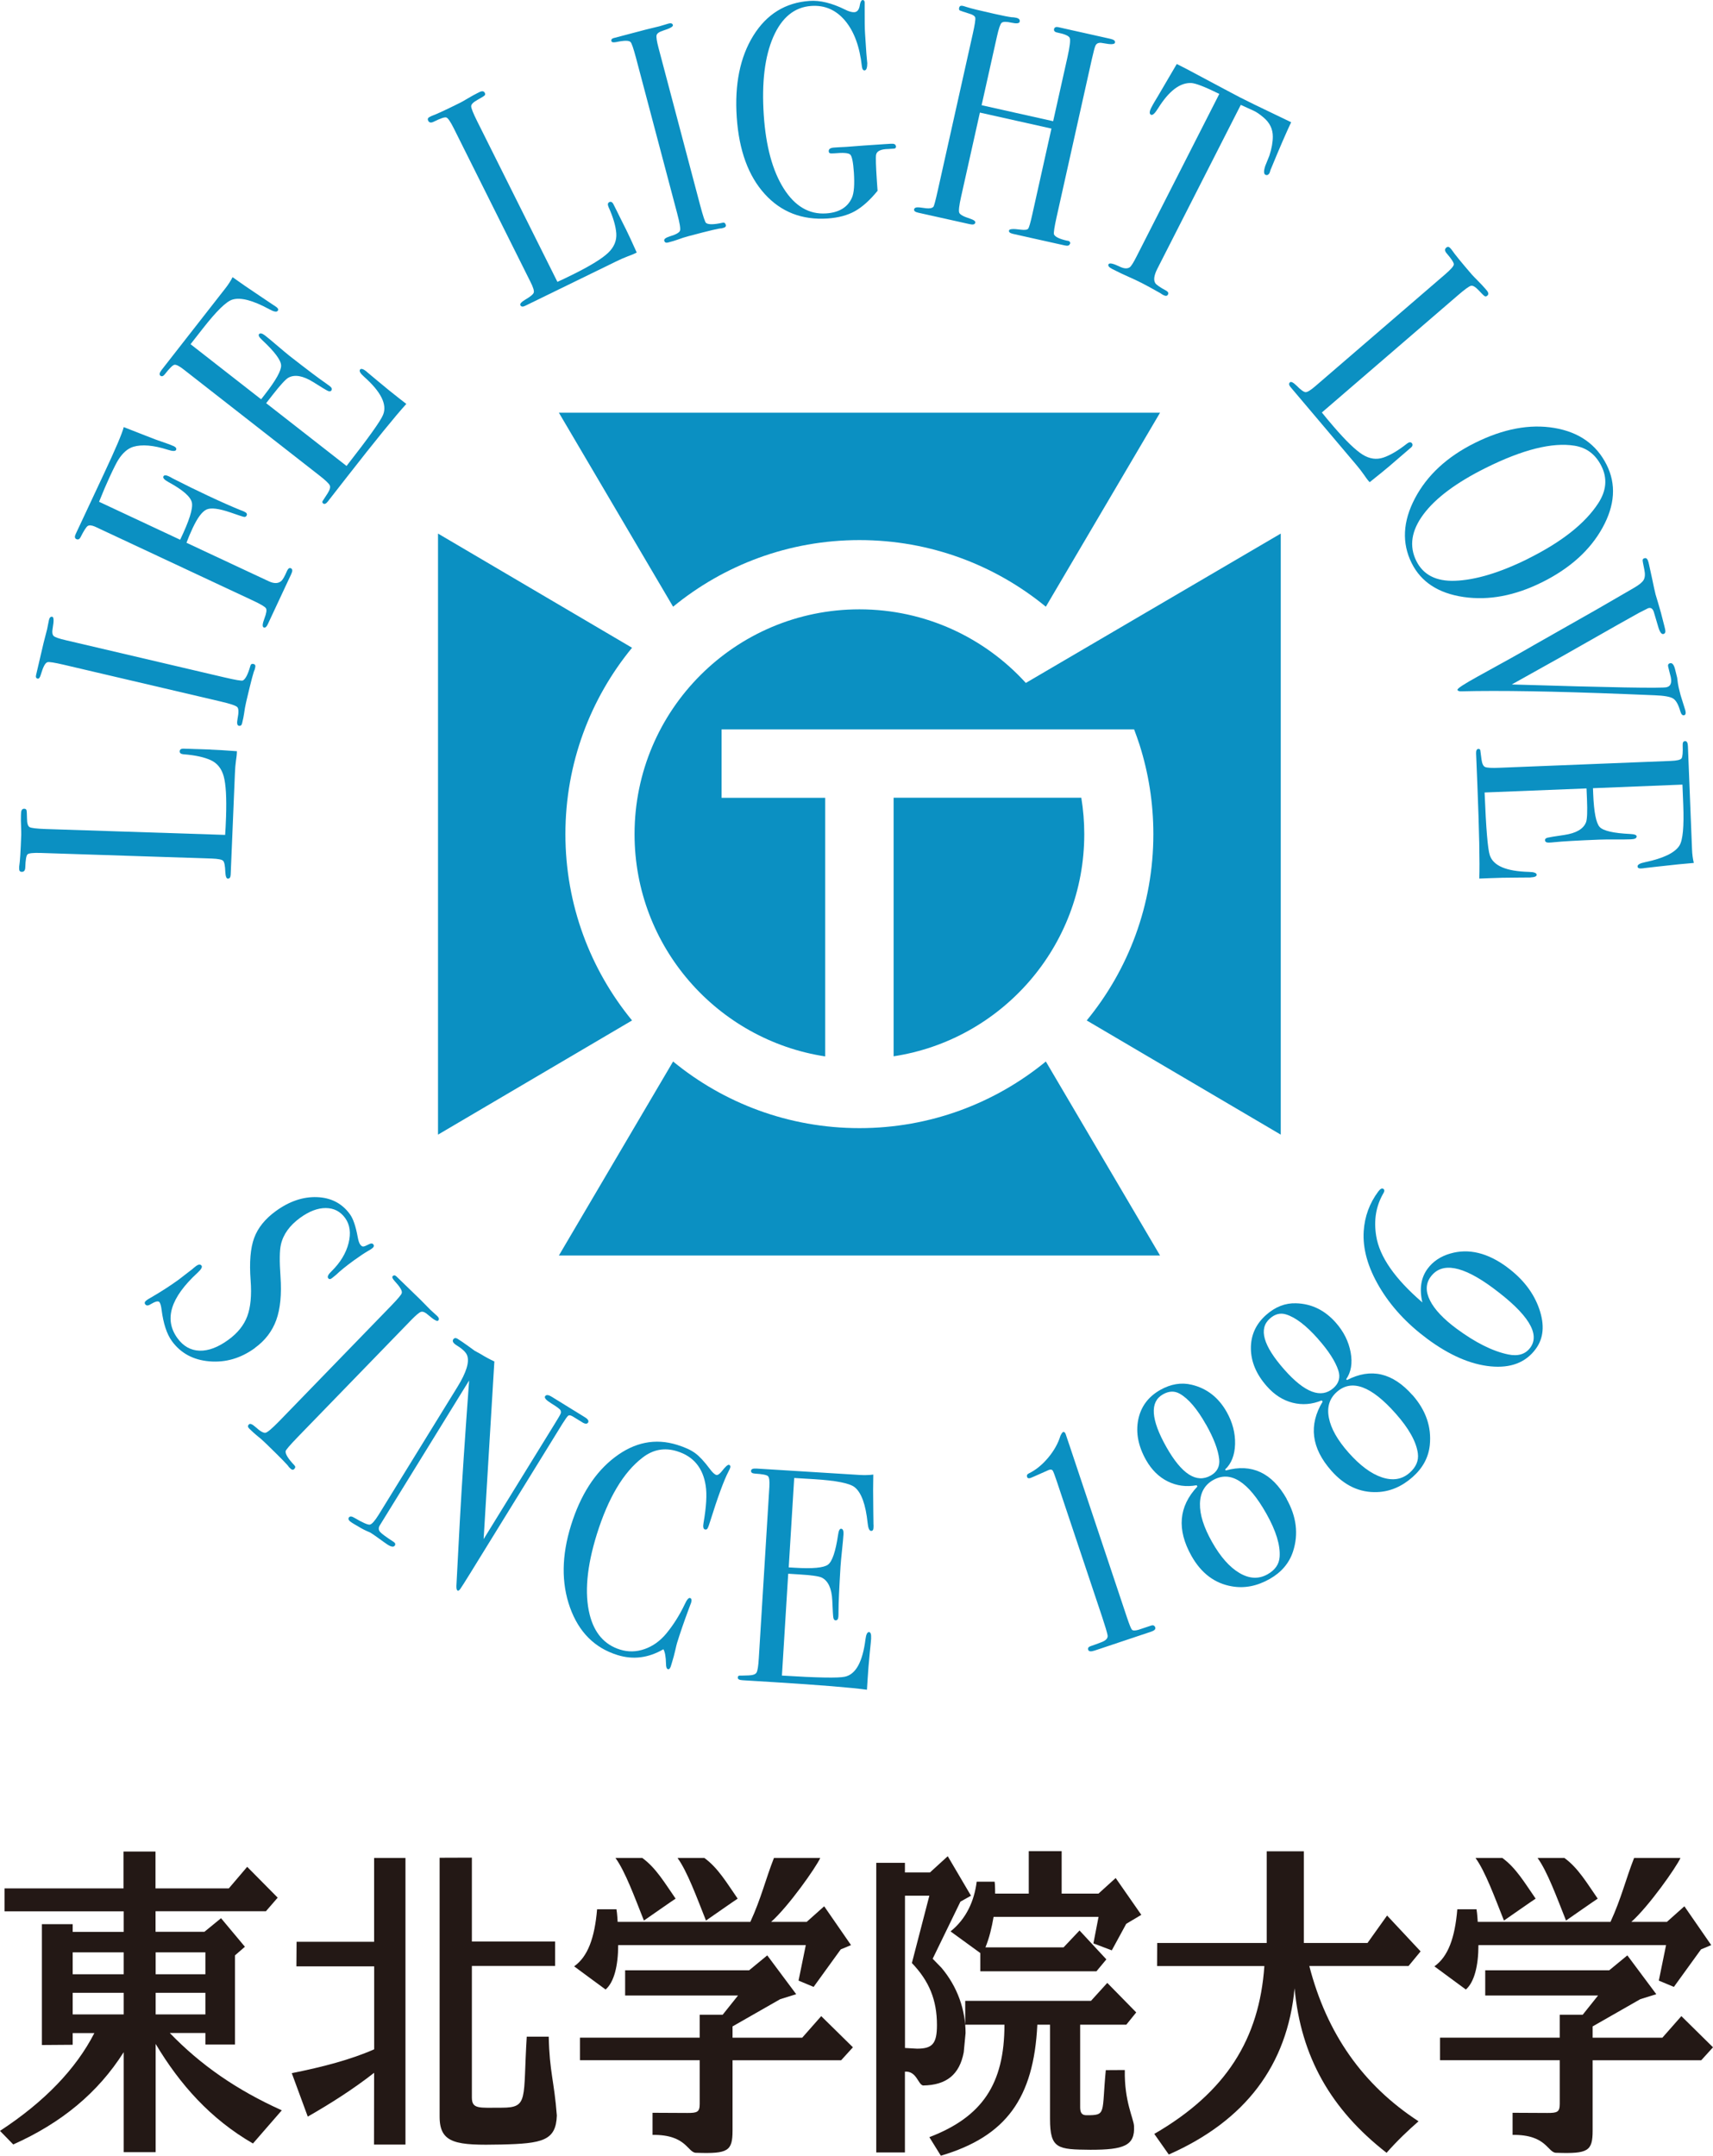 <?xml version="1.0" encoding="UTF-8"?>
<svg xmlns="http://www.w3.org/2000/svg" width="300" height="377.6" version="1.1" viewBox="0 0 300 377.6">
  <defs>
    <style>
      .cls-1 {
        fill: #0b90c2;
      }

      .cls-2 {
        fill: #231815;
      }
    </style>
  </defs>
  <!-- Generator: Adobe Illustrator 28.7.1, SVG Export Plug-In . SVG Version: 1.2.0 Build 142)  -->
  <g>
    <g id="_レイヤー_1" data-name="レイヤー_1">
      <g>
        <g>
          <path class="cls-1" d="M36.91,131.3c.92.03,2.45.12,4.58.28l-.02.47c0,.17-.06.58-.15,1.23s-.15,1.39-.18,2.21l-.74,17.7c-.02.48-.18.72-.5.71-.25,0-.4-.4-.44-1.17-.04-1.08-.16-1.73-.39-1.96-.22-.22-.89-.35-1.99-.39l-29.96-.98c-1.31-.04-2.08.04-2.3.25-.22.21-.35.96-.39,2.27-.02.54-.22.8-.61.79-.32,0-.47-.19-.46-.53v-.38c.15-.93.26-2.79.36-5.58,0-.26,0-.75-.03-1.5-.03-.74-.04-1.35-.02-1.84l.02-.47c.02-.51.2-.76.56-.75.21,0,.34.09.39.25.05.16.08.65.09,1.48,0,.83.16,1.32.46,1.49.3.17,1.23.27,2.79.33l31.45,1.03c.06-.77.11-1.83.16-3.2.11-3.33-.03-5.68-.41-7.06s-1.15-2.33-2.31-2.85c-1.16-.52-2.73-.86-4.72-1.01-.46-.04-.69-.21-.68-.51.01-.36.28-.51.82-.47l1.33.04c.07,0,.23,0,.48.02.25,0,.5.02.75.02l2.08.07Z"/>
          <path class="cls-1" d="M44.38,116.29c.29.07.4.27.32.6l-.1.42c-.14.14-.64,2.01-1.48,5.61-.16.69-.29,1.39-.38,2.1-.05.37-.16.93-.34,1.67-.08.36-.28.5-.59.43-.28-.06-.35-.46-.21-1.19.22-1.12.21-1.8-.04-2.07s-1.22-.59-2.93-.99l-27.4-6.42c-1.7-.4-2.67-.55-2.91-.46-.39.09-.77.81-1.17,2.17-.15.53-.34.76-.55.71-.27-.06-.37-.26-.29-.6l1.32-5.65c.1-.42.31-1.22.62-2.41l.32-1.6c.1-.45.3-.64.6-.57.26.06.28.72.06,1.97-.13.71-.07,1.17.17,1.39.24.22.95.47,2.13.74l27.73,6.5c1.97.46,3.06.65,3.27.55.45-.22.89-1.06,1.31-2.54.07-.3.25-.42.55-.35Z"/>
          <path class="cls-1" d="M30.34,78.1c.45.21.62.45.5.7-.12.26-.61.25-1.48-.03-2.49-.79-4.5-.96-6.02-.51-.97.3-1.84,1.05-2.61,2.26-.28.43-.8,1.45-1.54,3.05-.55,1.19-1.17,2.63-1.84,4.32l14.2,6.65c1.58-3.28,2.26-5.44,2.06-6.48-.2-1.04-1.57-2.24-4.11-3.62-.72-.4-1.01-.73-.89-.98.12-.26.42-.27.91-.05.29.14.53.26.71.38,2.19,1.12,4.23,2.12,6.13,3.01,2.45,1.15,4.4,2.01,5.85,2.59.14.04.34.12.59.24.39.18.52.4.4.66-.1.2-.25.29-.47.25-.22-.04-1-.3-2.35-.77-2.06-.71-3.47-.88-4.24-.51-.77.38-1.57,1.46-2.41,3.26-.44.95-.8,1.8-1.07,2.55l4.93,2.31,9.47,4.43c.93.44,1.67.42,2.2-.04.26-.22.6-.82,1.02-1.8.19-.41.42-.55.67-.43.29.14.31.46.07.98l-.18.39c-.17.36-.4.85-.69,1.47-.28.59-.46.99-.56,1.2l-2.69,5.76c-.23.49-.47.67-.73.55-.26-.12-.21-.64.14-1.56.35-.92.44-1.51.27-1.78-.17-.27-.89-.7-2.14-1.29l-27.81-13.02c-.59-.25-1.02-.28-1.28-.1-.26.18-.66.81-1.21,1.89-.2.42-.45.55-.77.4-.29-.14-.33-.44-.11-.9l.29-.62c-.02.05.56-1.19,1.75-3.73,1.19-2.54,2.16-4.62,2.92-6.24,2.04-4.35,3.19-7.06,3.45-8.13.43.17,1.67.66,3.73,1.46,1.39.56,2.64,1.02,3.77,1.39.48.16.87.32,1.2.47Z"/>
          <path class="cls-1" d="M64.2,65.1c.11.09.78.65,2.01,1.68,1.23,1.03,2.41,1.99,3.56,2.89l1.39,1.08c-1.88,2.07-5.37,6.35-10.44,12.85-.61.78-1.22,1.56-1.81,2.32-.6.76-1,1.28-1.21,1.55l-.26.34c-.33.43-.61.55-.84.38-.15-.12-.19-.25-.11-.41.05-.07.35-.52.89-1.37.4-.63.52-1.1.36-1.42-.16-.32-.77-.9-1.84-1.73l-23.69-18.51c-.81-.64-1.37-.92-1.68-.85-.3.07-.86.62-1.66,1.65-.28.36-.54.44-.78.26-.24-.19-.16-.53.22-1.02l4.49-5.75c.16-.2,1.15-1.47,2.97-3.8,1.82-2.33,3.05-3.9,3.68-4.71.53-.67.95-1.33,1.28-1.98,1.24.9,2.99,2.1,5.24,3.6l1.91,1.28c.16.09.35.22.57.39.28.22.34.43.18.63-.19.25-.68.15-1.48-.29-2.87-1.56-5.02-2.12-6.45-1.68-1.07.32-2.79,2.01-5.17,5.05l-2.16,2.76,12.36,9.65.63-.81c1.96-2.51,2.92-4.23,2.87-5.15-.05-.92-1.14-2.38-3.28-4.38-.55-.5-.75-.86-.59-1.06.19-.25.54-.17,1.05.22s1.23,1,2.18,1.81c.95.81,1.67,1.41,2.17,1.81,3,2.34,5.09,3.92,6.26,4.72.29.2.54.38.73.53.37.28.45.55.26.79-.12.16-.32.17-.61.04-.28-.13-1.13-.64-2.55-1.54-1.79-1.11-3.24-1.37-4.35-.76-.48.27-1.38,1.25-2.71,2.95l-1.18,1.51,14.08,11c3.85-4.93,5.99-7.92,6.4-8.97.74-1.8-.37-4.03-3.34-6.67-.66-.58-.89-1-.69-1.25.17-.22.56-.11,1.14.35Z"/>
          <path class="cls-1" d="M109.58,40.07c.41.83,1.06,2.21,1.93,4.16l-.42.21c-.15.08-.54.23-1.15.46-.62.23-1.29.53-2.03.89l-15.92,7.77c-.43.22-.72.18-.86-.11-.11-.22.16-.54.82-.94.94-.55,1.45-.97,1.53-1.27.09-.3-.11-.95-.61-1.93l-13.39-26.82c-.59-1.18-1.02-1.81-1.31-1.91-.29-.1-1.02.15-2.19.73-.48.24-.81.19-.99-.16-.14-.29-.06-.51.24-.66l.34-.17c.89-.32,2.58-1.11,5.07-2.35.23-.11.66-.36,1.3-.74.64-.38,1.17-.67,1.61-.89l.42-.21c.46-.23.77-.18.93.13.1.19.08.35-.03.46-.12.12-.53.38-1.26.78-.72.4-1.09.77-1.09,1.11,0,.34.34,1.21,1.04,2.61l14.06,28.15c.7-.31,1.67-.77,2.89-1.38,2.98-1.49,4.98-2.73,6.01-3.72,1.03-.99,1.5-2.12,1.41-3.39-.09-1.27-.54-2.81-1.36-4.63-.18-.42-.14-.71.13-.84.32-.16.58,0,.8.5l.6,1.19c.03.06.1.21.21.43.11.22.22.45.33.67l.93,1.86Z"/>
          <path class="cls-1" d="M127.11,39.33c.08.29-.05.48-.38.57l-.41.11c-.19-.06-2.08.38-5.65,1.33-.69.18-1.37.4-2.04.65-.35.13-.89.29-1.64.49-.36.09-.58-.01-.66-.32-.07-.28.24-.52.95-.75,1.09-.33,1.69-.66,1.81-1,.12-.34-.05-1.36-.5-3.05l-7.2-27.2c-.45-1.69-.77-2.62-.96-2.79-.26-.3-1.08-.3-2.46-.01-.54.11-.83.06-.89-.15-.07-.27.06-.45.39-.54l5.61-1.48c.42-.11,1.22-.3,2.42-.59l1.57-.47c.44-.12.7-.03.78.26.07.26-.5.59-1.71.97-.69.22-1.07.49-1.15.8-.08.32.03,1.06.34,2.23l7.28,27.53c.52,1.96.87,3.01,1.05,3.14.4.3,1.36.29,2.86-.04.3-.08.49.03.57.32Z"/>
          <path class="cls-1" d="M156.92,25.58c.02.29-.1.44-.35.45l-.98.07c-1.31.02-2.03.35-2.16,1-.08.43-.04,1.97.14,4.62l.12,1.7c-1.34,1.65-2.67,2.84-3.97,3.57-1.31.73-2.89,1.15-4.77,1.28-4.48.3-8.16-1.13-11.03-4.3-2.87-3.17-4.49-7.63-4.89-13.38-.4-5.82.58-10.61,2.91-14.36,2.34-3.76,5.62-5.78,9.85-6.07,1.84-.13,3.9.38,6.17,1.5.68.35,1.23.5,1.66.48.54-.04.87-.49.98-1.35.11-.51.26-.77.46-.78.23-.02.35.12.37.4,0,.11,0,.48,0,1.12-.01,2.03.01,3.49.07,4.38l.23,3.46c.11,1.24.16,1.79.16,1.65,0,.86-.16,1.29-.47,1.31-.26.02-.42-.22-.48-.72-.38-3.45-1.36-6.11-2.94-7.99s-3.55-2.74-5.91-2.58c-2.95.2-5.17,2.01-6.67,5.44-1.49,3.43-2.04,7.98-1.66,13.68.37,5.48,1.54,9.77,3.5,12.87,1.96,3.1,4.44,4.55,7.42,4.35,2.27-.15,3.78-1.07,4.52-2.75.37-.84.48-2.32.34-4.44-.12-1.77-.33-2.8-.62-3.1-.29-.3-1.23-.38-2.82-.23-.4.03-.65.02-.77-.03-.12-.05-.18-.16-.19-.33-.03-.39.27-.6.9-.65l.77-.05c.43,0,1.93-.1,4.51-.31l3.58-.24c.2-.01.41-.03.64-.04.23-.02.38-.03.47-.03.57-.04.86.1.88.42Z"/>
          <path class="cls-1" d="M187.37,42.7c-.07.31-.37.41-.89.29l-5.7-1.27c-.39-.09-.95-.21-1.69-.38-.74-.17-1.29-.29-1.65-.37-.55-.12-.8-.32-.73-.6.06-.28.75-.32,2.06-.14.7.08,1.13.03,1.29-.17.16-.2.39-.99.7-2.38l3.38-15.16-12.53-2.8-3.29,14.73c-.35,1.56-.46,2.5-.32,2.82.13.32.74.66,1.83,1.01.71.23,1.03.47.98.71-.07.31-.38.41-.94.28l-.38-.08c-.67-.15-1.37-.31-2.1-.47-.74-.16-1.17-.26-1.31-.29-.39-.09-.97-.22-1.75-.39-.78-.17-1.94-.43-3.5-.78-.56-.12-.8-.32-.74-.6.06-.28.38-.39.95-.33.37.05.75.1,1.15.15.63.07,1.05-.02,1.28-.26.12-.15.38-1.12.77-2.88l6.13-27.44c.35-1.56.49-2.49.43-2.8-.06-.3-.47-.56-1.21-.76-.84-.27-1.34-.43-1.48-.5-.15-.07-.19-.23-.13-.49.07-.29.28-.4.64-.32.11.02.34.1.7.21.68.23,2.31.62,4.89,1.2,1.42.32,2.41.51,2.97.58.21,0,.46.02.77.09.5.11.71.34.63.69-.07.31-.56.37-1.46.17-.9-.2-1.47-.19-1.71.03s-.51,1.03-.82,2.42l-2.68,12.01,12.53,2.8,2.51-11.23c.41-1.84.54-2.96.4-3.34-.15-.38-.89-.7-2.23-.97-.42-.09-.59-.3-.52-.61.07-.31.34-.42.81-.31l.21.05c.39.09,1.07.24,2.04.46,1,.22,1.75.39,2.25.5,1.69.38,2.84.63,3.44.77.6.13.98.22,1.15.26.58.13.84.35.77.66-.07.31-.72.35-1.95.11-.36-.08-.63-.1-.81-.07-.3.04-.52.19-.65.46-.13.26-.35,1.07-.65,2.42l-6.18,27.69c-.37,1.67-.52,2.65-.45,2.96.19.44.94.81,2.26,1.11.45.03.64.22.57.56Z"/>
          <path class="cls-1" d="M222.38,30.22c-.21.41-.47.54-.77.39s-.31-.68-.02-1.56c.24-.6.48-1.19.72-1.79.4-1.23.6-2.35.6-3.34,0-1.32-.54-2.43-1.61-3.33-.69-.59-1.28-.99-1.78-1.21-1.21-.56-1.95-.9-2.22-1.01l-14.61,28.7c-.58,1.14-.7,1.98-.37,2.51.17.29.83.75,1.98,1.37.29.18.37.4.25.64-.14.27-.41.3-.81.09-.2-.1-.37-.21-.51-.32-1.49-.84-2.55-1.42-3.18-1.74-.84-.43-1.63-.8-2.39-1.13s-1.71-.78-2.85-1.36c-.58-.3-.81-.57-.68-.83.15-.29.77-.17,1.88.36.79.4,1.4.45,1.84.16.26-.19.65-.81,1.18-1.86l14.51-28.51c-2.53-1.25-4.17-1.88-4.92-1.91-1.97-.08-3.9,1.39-5.79,4.41-.56.91-.98,1.3-1.26,1.15-.3-.15-.29-.56.05-1.23.18-.35.37-.69.57-1.03l.63-1.05c.82-1.42,1.91-3.28,3.27-5.58l1.71.87,7.68,4.09c.9.5,2.32,1.22,4.26,2.17l6.38,3.07c-.85,1.8-2.03,4.51-3.52,8.14-.05.09-.1.22-.14.38-.05.16-.08.25-.09.28Z"/>
          <path class="cls-1" d="M243.43,81.56c-.7.6-1.89,1.57-3.56,2.9l-.31-.35c-.11-.13-.35-.46-.73-1.01-.37-.54-.83-1.12-1.36-1.75l-11.44-13.53c-.32-.37-.35-.65-.11-.86.19-.16.56.02,1.12.56.76.77,1.3,1.16,1.61,1.17s.89-.34,1.72-1.06l22.71-19.57c1-.86,1.51-1.44,1.53-1.74.02-.3-.39-.95-1.25-1.94-.35-.41-.38-.74-.08-1,.24-.21.47-.18.7.07l.25.29c.53.78,1.71,2.23,3.53,4.34.17.19.51.55,1.04,1.08.52.52.94.97,1.26,1.34l.31.36c.33.39.37.7.1.93-.16.14-.31.17-.46.08-.14-.08-.5-.43-1.06-1.03s-1.01-.86-1.34-.78c-.33.08-1.09.63-2.27,1.65l-23.84,20.54c.47.6,1.16,1.42,2.05,2.46,2.17,2.52,3.87,4.16,5.08,4.91,1.21.76,2.42.93,3.63.53,1.2-.4,2.59-1.22,4.15-2.45.37-.28.65-.31.85-.08.23.27.14.57-.29.89l-1.01.87c-.06.05-.18.15-.36.31-.19.16-.38.33-.57.49l-1.58,1.36Z"/>
          <path class="cls-1" d="M270.05,101.99c-4.74,2.36-9.32,3.22-13.73,2.58-4.41-.65-7.44-2.62-9.09-5.93-1.75-3.51-1.56-7.3.57-11.35,2.13-4.05,5.63-7.29,10.5-9.71,4.96-2.47,9.6-3.35,13.92-2.62,4.31.73,7.37,2.88,9.16,6.47,1.69,3.39,1.45,7.05-.72,10.99-2.17,3.94-5.7,7.13-10.6,9.57ZM267.67,97.83c5.84-2.91,9.91-6.13,12.22-9.66,1.45-2.22,1.64-4.39.57-6.53-1.02-2.04-2.58-3.23-4.71-3.57-3.9-.63-9.09.67-15.57,3.9-5.14,2.56-8.77,5.27-10.89,8.12-2.12,2.85-2.54,5.58-1.24,8.18,1.21,2.42,3.45,3.57,6.74,3.46,3.64-.13,7.93-1.43,12.88-3.89Z"/>
          <path class="cls-1" d="M294.94,125.28c-.28.07-.5-.15-.66-.67-.34-1.21-.77-1.96-1.28-2.27-.52-.31-1.59-.5-3.23-.56l-5.18-.21c-12.51-.49-22.04-.65-28.62-.48-.43.02-.68-.07-.72-.26-.06-.22,1.13-1,3.54-2.33,4.42-2.42,7.73-4.27,9.94-5.56,2.44-1.39,6.09-3.46,10.94-6.21l6.47-3.75c.9-.52,1.47-.98,1.71-1.39.24-.41.29-1.01.13-1.79-.19-.92-.3-1.47-.3-1.66-.01-.19.11-.31.35-.37.31-.08.53.16.67.71l.09.37c.12.5.31,1.37.57,2.61.25,1.24.45,2.12.58,2.65.03.14.19.66.47,1.57.28.91.64,2.22,1.06,3.93l.14.58c.12.5.03.78-.29.86-.35.09-.66-.36-.94-1.35l-.74-2.5c-.18-.57-.49-.8-.92-.69-.07.02-.21.08-.41.19l-1.32.67c-.26.12-4.79,2.69-13.57,7.68-1.52.85-4.4,2.46-8.66,4.84,17.26.53,26.3.69,27.13.48.8-.2.99-.97.58-2.3l-.32-1.29c-.08-.33.03-.54.34-.61.38-.1.68.27.88,1.1.04.17.16.63.35,1.41.09.8.18,1.38.27,1.74l.33,1.33.84,2.69c.12.5.05.78-.23.85Z"/>
          <path class="cls-1" d="M268.03,153.7c-.14,0-1.01.01-2.61.02-1.6,0-3.13.04-4.59.1l-1.76.07c.1-2.79-.01-8.31-.34-16.55-.04-1-.08-1.98-.12-2.94-.04-.97-.06-1.62-.08-1.96l-.02-.43c-.02-.54.11-.82.4-.83.19,0,.31.07.34.24,0,.09.07.62.21,1.61.1.74.31,1.18.64,1.32.33.14,1.17.19,2.52.13l30.04-1.2c1.03-.04,1.64-.19,1.83-.44.18-.25.25-1.03.2-2.33-.02-.46.12-.69.43-.7.3-.01.47.29.49.92l.29,7.29c.01.26.08,1.86.19,4.82.12,2.96.2,4.95.24,5.97.03.85.14,1.63.31,2.34-1.53.12-3.63.33-6.33.64l-2.28.26c-.18.04-.41.06-.69.07-.36.01-.54-.11-.55-.36-.01-.31.42-.56,1.31-.74,3.19-.67,5.2-1.63,6.01-2.89.61-.94.83-3.34.68-7.2l-.14-3.5-15.67.63.04,1.02c.13,3.18.51,5.11,1.14,5.78.63.67,2.41,1.08,5.33,1.22.75.03,1.13.17,1.14.42.01.31-.3.48-.94.51s-1.58.03-2.83.03c-1.25,0-2.19,0-2.83.03-3.8.15-6.41.3-7.83.45-.36.04-.66.06-.91.07-.46.02-.7-.13-.71-.44,0-.2.14-.34.44-.42s1.28-.24,2.94-.48c2.09-.31,3.36-1.06,3.81-2.24.19-.52.25-1.85.16-4l-.08-1.91-17.85.71c.25,6.25.55,9.91.91,10.98.6,1.86,2.89,2.83,6.87,2.93.88.02,1.33.19,1.34.5.01.28-.36.44-1.1.47Z"/>
        </g>
        <g>
          <path class="cls-1" d="M263.95,221.97c2.77,2.05,4.65,4.49,5.62,7.3.97,2.81.77,5.15-.63,7.03-1.74,2.36-4.37,3.37-7.89,3.03-3.51-.34-7.22-1.95-11.1-4.83-3.57-2.65-6.37-5.68-8.39-9.11-2.02-3.43-2.93-6.68-2.73-9.76.17-2.56,1.02-4.88,2.55-6.93.36-.48.66-.63.9-.45.21.16.21.41,0,.75-1.3,2.23-1.72,4.73-1.26,7.51.58,3.62,3.28,7.49,8.08,11.62-.55-2.36-.25-4.33.92-5.91.95-1.28,2.27-2.16,3.96-2.65,3.22-.94,6.55-.14,9.98,2.4ZM261.48,225.61c-5.33-3.95-8.97-4.61-10.92-1.98-.88,1.19-.92,2.58-.12,4.16.8,1.59,2.35,3.23,4.64,4.93,3.3,2.44,6.31,3.95,9.04,4.52,1.73.36,3.02-.03,3.87-1.17,1.8-2.42-.37-5.91-6.5-10.45Z"/>
          <path class="cls-1" d="M247.37,244.35c2.35,2.67,3.36,5.6,3.03,8.79-.23,2.15-1.23,4-3,5.57-1.9,1.68-3.97,2.56-6.21,2.64-3.04.12-5.72-1.12-8.03-3.74-3.51-3.97-4.01-8.01-1.52-12.11l-.18-.2c-1.7.7-3.4.83-5.09.4-1.69-.43-3.19-1.39-4.51-2.89-1.84-2.08-2.77-4.28-2.79-6.61-.02-2.33.87-4.29,2.68-5.89,1.6-1.41,3.34-2.09,5.21-2.03,2.72.07,5.04,1.2,6.97,3.38,1.39,1.57,2.26,3.31,2.61,5.21.35,1.9.08,3.47-.79,4.72l.17.13c4.17-2.16,7.98-1.28,11.44,2.64ZM230.86,234.55c-2.09-2.37-3.97-3.81-5.64-4.32-.99-.31-1.94-.07-2.83.73-2.01,1.77-1.17,4.74,2.52,8.92,3.59,4.07,6.46,5.15,8.62,3.25.96-.85,1.25-1.88.85-3.1-.52-1.57-1.69-3.4-3.52-5.47ZM244.44,247.61c-4.27-4.84-7.71-6.11-10.31-3.81-1.3,1.15-1.77,2.66-1.4,4.54.36,1.88,1.51,3.91,3.44,6.09,2,2.26,3.95,3.71,5.85,4.34,1.91.63,3.52.37,4.85-.8,1.13-1,1.61-2.13,1.44-3.4-.27-2.03-1.56-4.35-3.86-6.95Z"/>
          <path class="cls-1" d="M225.31,262.53c1.75,3.1,2.13,6.17,1.14,9.22-.67,2.05-2.04,3.66-4.09,4.82-2.21,1.25-4.41,1.68-6.62,1.29-3-.51-5.36-2.29-7.07-5.32-2.6-4.62-2.26-8.67,1.03-12.16l-.13-.23c-1.81.33-3.5.1-5.06-.67-1.56-.77-2.83-2.03-3.81-3.76-1.36-2.42-1.81-4.77-1.36-7.05.46-2.28,1.75-4.02,3.85-5.21,1.86-1.05,3.7-1.35,5.52-.91,2.64.63,4.68,2.22,6.12,4.76,1.03,1.83,1.52,3.71,1.47,5.64-.06,1.93-.64,3.41-1.75,4.45l.14.16c4.53-1.25,8.07.41,10.64,4.96ZM211.2,249.51c-1.55-2.75-3.09-4.55-4.61-5.4-.91-.51-1.88-.47-2.92.12-2.33,1.31-2.13,4.4.61,9.25,2.67,4.72,5.25,6.38,7.76,4.97,1.11-.63,1.61-1.58,1.48-2.85-.18-1.65-.95-3.68-2.31-6.09ZM221.77,265.11c-3.17-5.62-6.27-7.58-9.3-5.87-1.51.85-2.28,2.24-2.32,4.15s.67,4.13,2.1,6.67c1.48,2.63,3.09,4.45,4.83,5.47,1.73,1.02,3.37,1.09,4.91.22,1.31-.74,2.02-1.75,2.11-3.03.15-2.04-.62-4.58-2.33-7.61Z"/>
          <path class="cls-1" d="M202.32,285.06c.1.3-.14.55-.74.75l-.48.16-1.53.51c-1.02.34-2.06.69-3.11,1.04-1.86.62-3.04,1.02-3.55,1.19-.51.17-.92.31-1.21.4-.65.22-1.02.17-1.12-.13-.1-.3.04-.52.41-.64.59-.2,1.22-.43,1.89-.69.83-.31,1.19-.73,1.09-1.24-.1-.51-.41-1.57-.95-3.19l-7.94-23.75c-.36-1.08-.6-1.71-.72-1.89-.12-.18-.35-.22-.67-.11-.14.05-.99.43-2.57,1.14-.32.14-.53.23-.64.27-.33.11-.53.05-.61-.19-.09-.27.02-.48.33-.62,1.21-.59,2.32-1.5,3.35-2.72,1.02-1.22,1.75-2.5,2.16-3.85.19-.4.35-.62.45-.66.21-.07.38.06.49.4l.32.96c.09.27.19.57.31.91l10.11,30.27c.41,1.21.69,1.91.85,2.08.16.17.53.18,1.11.02l.93-.31.69-.23.61-.2c.38-.13.62-.02.74.32Z"/>
          <path class="cls-1" d="M152.56,287.04c0,.14-.09,1.01-.25,2.6-.16,1.59-.28,3.12-.37,4.57l-.11,1.76c-2.77-.38-8.28-.83-16.51-1.34-.99-.06-1.97-.12-2.94-.18-.97-.06-1.62-.1-1.96-.12l-.43-.03c-.54-.03-.8-.19-.78-.48.01-.19.1-.3.28-.32.09,0,.63,0,1.63-.04.74-.03,1.2-.19,1.38-.51.18-.31.31-1.14.39-2.5l1.85-30.03c.06-1.03-.02-1.65-.25-1.87-.23-.21-1-.36-2.31-.44-.45-.03-.67-.19-.65-.49.02-.3.34-.43.97-.39l7.29.45c.26.02,1.86.11,4.82.3,2.95.18,4.94.3,5.97.37.85.05,1.64.03,2.36-.07-.04,1.53-.04,3.65,0,6.36l.03,2.3c.02.18.02.41,0,.7-.02.36-.16.52-.42.51-.31-.02-.51-.48-.6-1.38-.34-3.25-1.1-5.34-2.27-6.27-.87-.7-3.24-1.17-7.1-1.41l-3.49-.21-.96,15.66,1.02.06c3.18.2,5.14.01,5.87-.55.73-.56,1.32-2.29,1.75-5.19.1-.74.28-1.11.54-1.09.31.02.45.35.41.99-.04.64-.13,1.58-.26,2.82-.13,1.24-.22,2.18-.26,2.82-.23,3.8-.35,6.41-.35,7.84,0,.36,0,.66-.02.91-.03.46-.2.68-.51.66-.2-.01-.32-.17-.38-.48-.05-.31-.11-1.3-.18-2.98-.1-2.11-.71-3.45-1.84-4.02-.5-.24-1.82-.43-3.97-.56l-1.91-.12-1.1,17.84c6.25.39,9.92.45,11.02.2,1.91-.41,3.11-2.59,3.61-6.54.11-.87.32-1.3.63-1.28.28.02.4.4.36,1.14Z"/>
          <path class="cls-1" d="M121.02,280.78c.02-.07-.15.38-.51,1.35-.72,1.94-1.37,3.82-1.94,5.66-.06.2-.17.63-.31,1.27-.14.65-.35,1.41-.62,2.29l-.14.46c-.14.44-.31.63-.53.56-.22-.07-.33-.38-.33-.94-.03-1.24-.18-2.09-.46-2.55-2.62,1.53-5.31,1.87-8.05,1.01-3.99-1.24-6.76-4.02-8.3-8.31-1.54-4.3-1.48-9.1.17-14.4,1.66-5.33,4.22-9.31,7.68-11.94,3.46-2.63,7.09-3.35,10.89-2.17,1.39.43,2.45.92,3.19,1.47.74.55,1.58,1.45,2.53,2.72.46.63.84.99,1.14,1.08.24.08.56-.12.95-.6.65-.84,1.08-1.23,1.3-1.16.22.07.28.24.2.51-.04.14-.14.35-.29.64-.81,1.54-1.91,4.55-3.31,9.03-.2.65-.36,1.01-.47,1.08-.11.08-.24.09-.37.05-.27-.09-.35-.46-.23-1.13.49-2.83.62-5,.38-6.53-.48-3.13-2.15-5.14-5.01-6.03-2.2-.69-4.23-.31-6.07,1.13-3.34,2.57-5.99,7.04-7.98,13.39-1.77,5.67-2.19,10.37-1.26,14.09.81,3.23,2.59,5.28,5.33,6.13,1.41.44,2.84.41,4.28-.09,1.44-.5,2.7-1.4,3.79-2.7,1.25-1.51,2.34-3.24,3.27-5.19.36-.78.67-1.13.91-1.06.27.09.33.38.17.89Z"/>
          <path class="cls-1" d="M102.98,249.18c-.19.3-.58.25-1.16-.15l-.8-.49-.65-.4c-.39-.24-.67-.3-.84-.18-.18.12-.52.61-1.05,1.45l-16.11,26.13c-.99,1.6-1.58,2.53-1.77,2.79-.19.26-.35.35-.47.27-.15-.09-.21-.36-.2-.81l.6-11.36c.36-6.62.91-14.83,1.63-24.63l-15.68,25.44c-.22.41-.19.77.09,1.09.28.32,1.05.89,2.33,1.72.32.2.4.42.25.66-.19.3-.6.26-1.23-.13-.22-.13-.88-.61-1.99-1.41-.37-.27-.74-.52-1.1-.74.02.01-.21-.09-.69-.3-.49-.22-1.19-.61-2.11-1.17l-.36-.22c-.56-.34-.75-.65-.58-.92.17-.27.5-.26.98.04,1.45.85,2.35,1.25,2.7,1.19.35-.06.86-.63,1.54-1.72l13.82-22.43c1.55-2.52,2.11-4.35,1.68-5.49-.2-.54-.8-1.12-1.79-1.73-.63-.39-.85-.74-.65-1.06.18-.29.45-.32.81-.09.48.3,1.08.71,1.8,1.23.71.52,1.09.8,1.14.83.07.05.42.24,1.05.58.8.49,1.6.93,2.41,1.3l-1.88,31.12,12.46-20.21c.58-.94.92-1.51,1.01-1.73.1-.21.09-.42-.01-.63-.1-.21-.65-.62-1.65-1.23-.87-.54-1.22-.94-1.05-1.22.19-.3.57-.28,1.15.08l1.27.78c.32.19.66.4,1.02.63.39.24.62.38.69.43.02.01.24.15.65.4.39.24.75.46,1.09.67l1.13.7c.53.33.71.64.52.95Z"/>
          <path class="cls-1" d="M51.57,257.28c-.21.22-.44.21-.68-.03l-.31-.3c-.05-.2-1.4-1.58-4.06-4.16-.51-.5-1.05-.97-1.61-1.41-.29-.23-.71-.62-1.26-1.15-.27-.26-.29-.5-.06-.73.2-.21.57-.06,1.13.43.84.77,1.44,1.11,1.79,1.03s1.14-.75,2.36-2l19.6-20.21c1.22-1.26,1.85-2.01,1.89-2.26.12-.38-.3-1.08-1.26-2.12-.37-.4-.48-.68-.33-.84.2-.2.42-.18.66.05l4.17,4.04c.31.3.89.89,1.75,1.78l1.21,1.1c.33.32.39.59.18.81-.19.19-.76-.13-1.72-.96-.54-.48-.97-.67-1.28-.57-.31.09-.89.58-1.73,1.44l-19.84,20.46c-1.41,1.46-2.13,2.3-2.15,2.52-.05.5.45,1.31,1.51,2.43.23.22.23.44.02.65Z"/>
          <path class="cls-1" d="M44.64,236.12c-2.48,1.8-5.13,2.57-7.97,2.33-2.84-.24-5.02-1.43-6.56-3.54-.9-1.24-1.5-3.07-1.81-5.49-.08-.65-.2-1.09-.36-1.32-.2-.28-.72-.16-1.57.35-.43.28-.74.28-.94,0-.17-.23-.08-.47.27-.72.23-.17.41-.28.54-.34,1.89-1.09,3.58-2.18,5.08-3.27.29-.21,1.08-.82,2.37-1.83.16-.15.38-.33.66-.54.43-.31.75-.33.95-.06.17.23-.06.65-.7,1.24-4.74,4.36-5.92,8.18-3.52,11.47,1.02,1.4,2.31,2.13,3.86,2.18,1.55.05,3.24-.58,5.05-1.9,1.61-1.17,2.72-2.54,3.31-4.12.59-1.57.79-3.68.59-6.31-.24-3.17-.03-5.64.62-7.41.65-1.77,1.91-3.34,3.78-4.7,2.39-1.74,4.81-2.55,7.26-2.45,2.45.1,4.36,1.1,5.73,2.99.57.78,1.02,2.11,1.36,3.97.12.65.26,1.09.43,1.32.18.25.36.38.54.37.17,0,.53-.15,1.07-.43.32-.16.56-.14.71.07.17.23.08.47-.27.72-.23.17-.41.28-.54.34-.74.43-1.6,1-2.58,1.71-1.38,1-2.43,1.86-3.16,2.56l-.67.54c-.3.25-.53.26-.7.03-.19-.25.02-.67.62-1.24,1.51-1.49,2.5-3.12,2.95-4.88.45-1.77.25-3.24-.6-4.42-.84-1.15-1.96-1.73-3.38-1.74-1.42-.01-2.91.56-4.5,1.71-1.84,1.34-2.97,2.91-3.37,4.71-.23,1.01-.26,2.86-.07,5.54.22,3.15-.03,5.7-.74,7.66-.71,1.96-1.96,3.59-3.74,4.88Z"/>
        </g>
        <g>
          <path class="cls-1" d="M189.37,139.73h-32.87v45.29c18.9-2.89,33.39-19.21,33.39-38.92,0-2.17-.18-4.3-.52-6.37Z"/>
          <path class="cls-1" d="M179.67,119.64c-7.2-7.93-17.6-12.91-29.16-12.91-21.75,0-39.38,17.63-39.38,39.38,0,19.71,14.49,36.04,33.39,38.93v-45.3h-18.15v-11.98h72.25c.33.88.65,1.76.94,2.66,0,.01,0,.02.01.03,1.57,4.94,2.42,10.19,2.42,15.65,0,12.39-4.38,23.76-11.67,32.64l33.98,20v-105.28h0s-44.66,26.17-44.66,26.17Z"/>
          <path class="cls-1" d="M150.52,197.6c-12.39,0-23.76-4.38-32.64-11.67l-20,33.98h105.28l-20-33.98c-8.89,7.29-20.25,11.67-32.64,11.67Z"/>
          <path class="cls-1" d="M150.52,94.6c12.39,0,23.76,4.38,32.64,11.67l20-33.98h-105.28l20,33.98c8.89-7.29,20.25-11.67,32.64-11.67Z"/>
          <path class="cls-1" d="M99.02,146.1c0-12.39,4.38-23.76,11.67-32.64l-33.98-20v105.28l33.98-20c-7.29-8.89-11.67-20.25-11.67-32.64Z"/>
        </g>
      </g>
      <g>
        <path class="cls-2" d="M12.73,352.84v-3.78h8.93v3.78h-8.93ZM16.53,356.1c-3.22,6.28-8.72,12.03-16.53,17.14l2.32,2.38c8.46-3.78,14.85-9.07,19.34-16.16v17.51h5.6v-18.96c4.23,7.09,9.6,13.14,17.04,17.44l5.05-5.81c-7.98-3.6-14.22-7.96-19.61-13.54h6.23v2.02h5.18v-15.62l1.74-1.51-4.18-5-2.91,2.38h-8.56v-3.6h19.33l2.06-2.38-5.34-5.4-3.22,3.78h-12.84v-6.46h-5.6v6.46H.79v4.01s20.87,0,20.87,0v3.6h-8.93v-1.35h-5.39v21.17l5.39-.04v-2.05h3.81ZM12.73,345.81v-3.84h8.93v3.84h-8.93ZM27.26,352.84v-3.78h8.71v3.78h-8.71ZM27.26,345.81v-3.84h8.71v3.84h-8.71Z"/>
        <path class="cls-2" d="M65.52,344.42h-13.61l.03-4.3h13.58v-14.68h5.49v50.2h-5.51l.02-12.57c-3.65,2.85-7.56,5.35-11.62,7.67l-2.8-7.61c5.49-1.1,10.36-2.38,14.43-4.18v-14.53ZM82.64,325.39v14.68h14.58s0,4.28,0,4.28h-14.58v23.03c0,2.09,1.26,1.8,5.23,1.8,4.75,0,3.7-1.46,4.38-12.44,0,0,3.85,0,3.85,0,.14,6.26.95,7.66,1.42,13.81-.15,4.41-2.52,4.91-9.7,5.08-7.87.17-10.83-.12-10.83-4.88v-45.35l5.66-.02Z"/>
        <path class="cls-2" d="M107.96,334.42c.13.66.21,2.21.21,2.21h23.24c1.9-4.13,2.65-7.41,4.13-11.19h8.11c-.78,1.71-5.59,8.52-8.6,11.19h6.23l3.06-2.73,4.7,6.8-1.8.75-4.75,6.57-2.64-1.1,1.27-6.22h-32.86c0,3.6-.71,6.48-2.2,7.78,0,0-5.52-4.05-5.51-4.06,2.38-1.69,3.59-4.94,4.02-10h3.38ZM122.54,356.91v-4.01h4.02l2.69-3.37h-19.77v-4.42h21.72l3.17-2.61,5.07,6.8-2.8.87-8.35,4.77v1.98h12.2l3.33-3.78,5.55,5.46-2.06,2.27h-19.02v12.32c0,3.6-.81,4.07-6.25,3.89-1.68.13-1.61-3.21-7.76-3.14v-3.87l6.09.03c1.69,0,2.17-.12,2.17-1.57v-7.67h-20.97v-3.95h20.97ZM112.49,325.44c2.41,1.75,3.93,4.39,5.83,7.12,0-.03-5.56,3.85-5.55,3.84-1.64-4.13-3.29-8.64-4.98-10.96h4.7ZM123.36,325.44c2.41,1.75,3.93,4.39,5.83,7.12,0-.03-5.56,3.85-5.55,3.84-1.64-4.13-3.29-8.64-4.98-10.96h4.7Z"/>
        <path class="cls-2" d="M258.58,334.41c.13.66.22,2.22.22,2.22h23.25c1.9-4.13,2.65-7.41,4.13-11.19h8.12c-.78,1.71-5.59,8.52-8.6,11.19h6.23l3.06-2.73,4.7,6.8-1.79.75-4.75,6.57-2.64-1.1,1.27-6.22h-32.86c0,3.6-.72,6.48-2.2,7.78,0,0-5.52-4.05-5.51-4.06,2.38-1.69,3.59-4.94,4.01-10h3.38ZM273.16,356.91v-4.01h4.02l2.69-3.37h-19.76v-4.42h21.72l3.17-2.61,5.07,6.8-2.8.87-8.35,4.77v1.98h12.21l3.33-3.78,5.54,5.46-2.06,2.27h-19.02v12.32c0,3.6-.81,4.07-6.25,3.89-1.69.13-1.61-3.21-7.77-3.14v-3.87l6.09.03c1.69,0,2.17-.12,2.17-1.57v-7.67h-20.97v-3.95h20.97ZM263.11,325.44c2.41,1.75,3.93,4.39,5.83,7.12,0-.03-5.56,3.85-5.55,3.84-1.64-4.13-3.29-8.64-4.98-10.96h4.7ZM273.98,325.44c2.41,1.75,3.93,4.39,5.83,7.12,0-.03-5.56,3.85-5.55,3.84-1.64-4.13-3.29-8.64-4.98-10.96h4.7Z"/>
        <path class="cls-2" d="M162.76,332.04l-3.06,11.8c3.01,3.14,4.39,6.45,4.39,10.87,0,3.31-.84,4.13-3.49,4.13l-2.11-.12v-26.67h4.28ZM153.46,377.02h5.02v-14.16c2.06-.12,2.27,2.22,3.17,2.43,4.12-.06,6.39-1.92,7.13-5.81l.32-3.37c0-4.07-1.43-8.14-4.23-11.45l-1.53-1.57,4.86-10,1.85-1.04-4.07-6.92-3.12,2.85h-4.38v-1.69h-5.02v50.74ZM175.91,354.64c0,10.4-3.91,16.16-13.15,19.7l2.01,3.25c11.41-3.37,16.27-10.05,16.9-22.95h2.22v16.5c0,5.29,1.37,5.35,7.08,5.41,5.81,0,7.84-.69,7.63-4.18-.07-1.3-1.72-4.33-1.61-9.79l-3.33.02c-.74,7.67.16,7.9-3.38,7.9-.79,0-1.11-.41-1.11-1.39v-14.47h8.08l1.74-2.15-5.07-5.17-2.85,3.14h-22.03v4.18s6.87,0,6.87,0ZM174.28,331.69s0-1.68-.09-2.1h-3.14c-.42,3.38-1.83,6.51-4.58,8.71,0,0,5.18,3.78,5.21,3.79v3.2s20.34,0,20.34,0l1.74-2.09-4.7-5.06-2.8,2.96h-13.68c.69-1.69,1.11-3.49,1.43-5.35h18.38l-.9,4.65,3.22,1.22,2.53-4.65,2.64-1.57-4.49-6.45-3.01,2.73h-6.45v-7.43h-5.76v7.43h-5.92Z"/>
        <path class="cls-2" d="M202.64,344.36l.02-4.03h19.18v-16.06h6.5v16.06h11.15l3.43-4.81,5.87,6.28-2.11,2.56h-17.38c3.06,11.86,9.4,20.86,19.13,27.2-1.8,1.57-3.7,3.37-5.6,5.52-9.77-7.61-15-16.85-16.11-28.82-1.27,13.48-8.61,23.19-22.03,29.12l-2.54-3.61c12.63-7.32,18.39-16.68,19.28-29.4h-18.77Z"/>
      </g>
    </g>
  </g>
</svg>